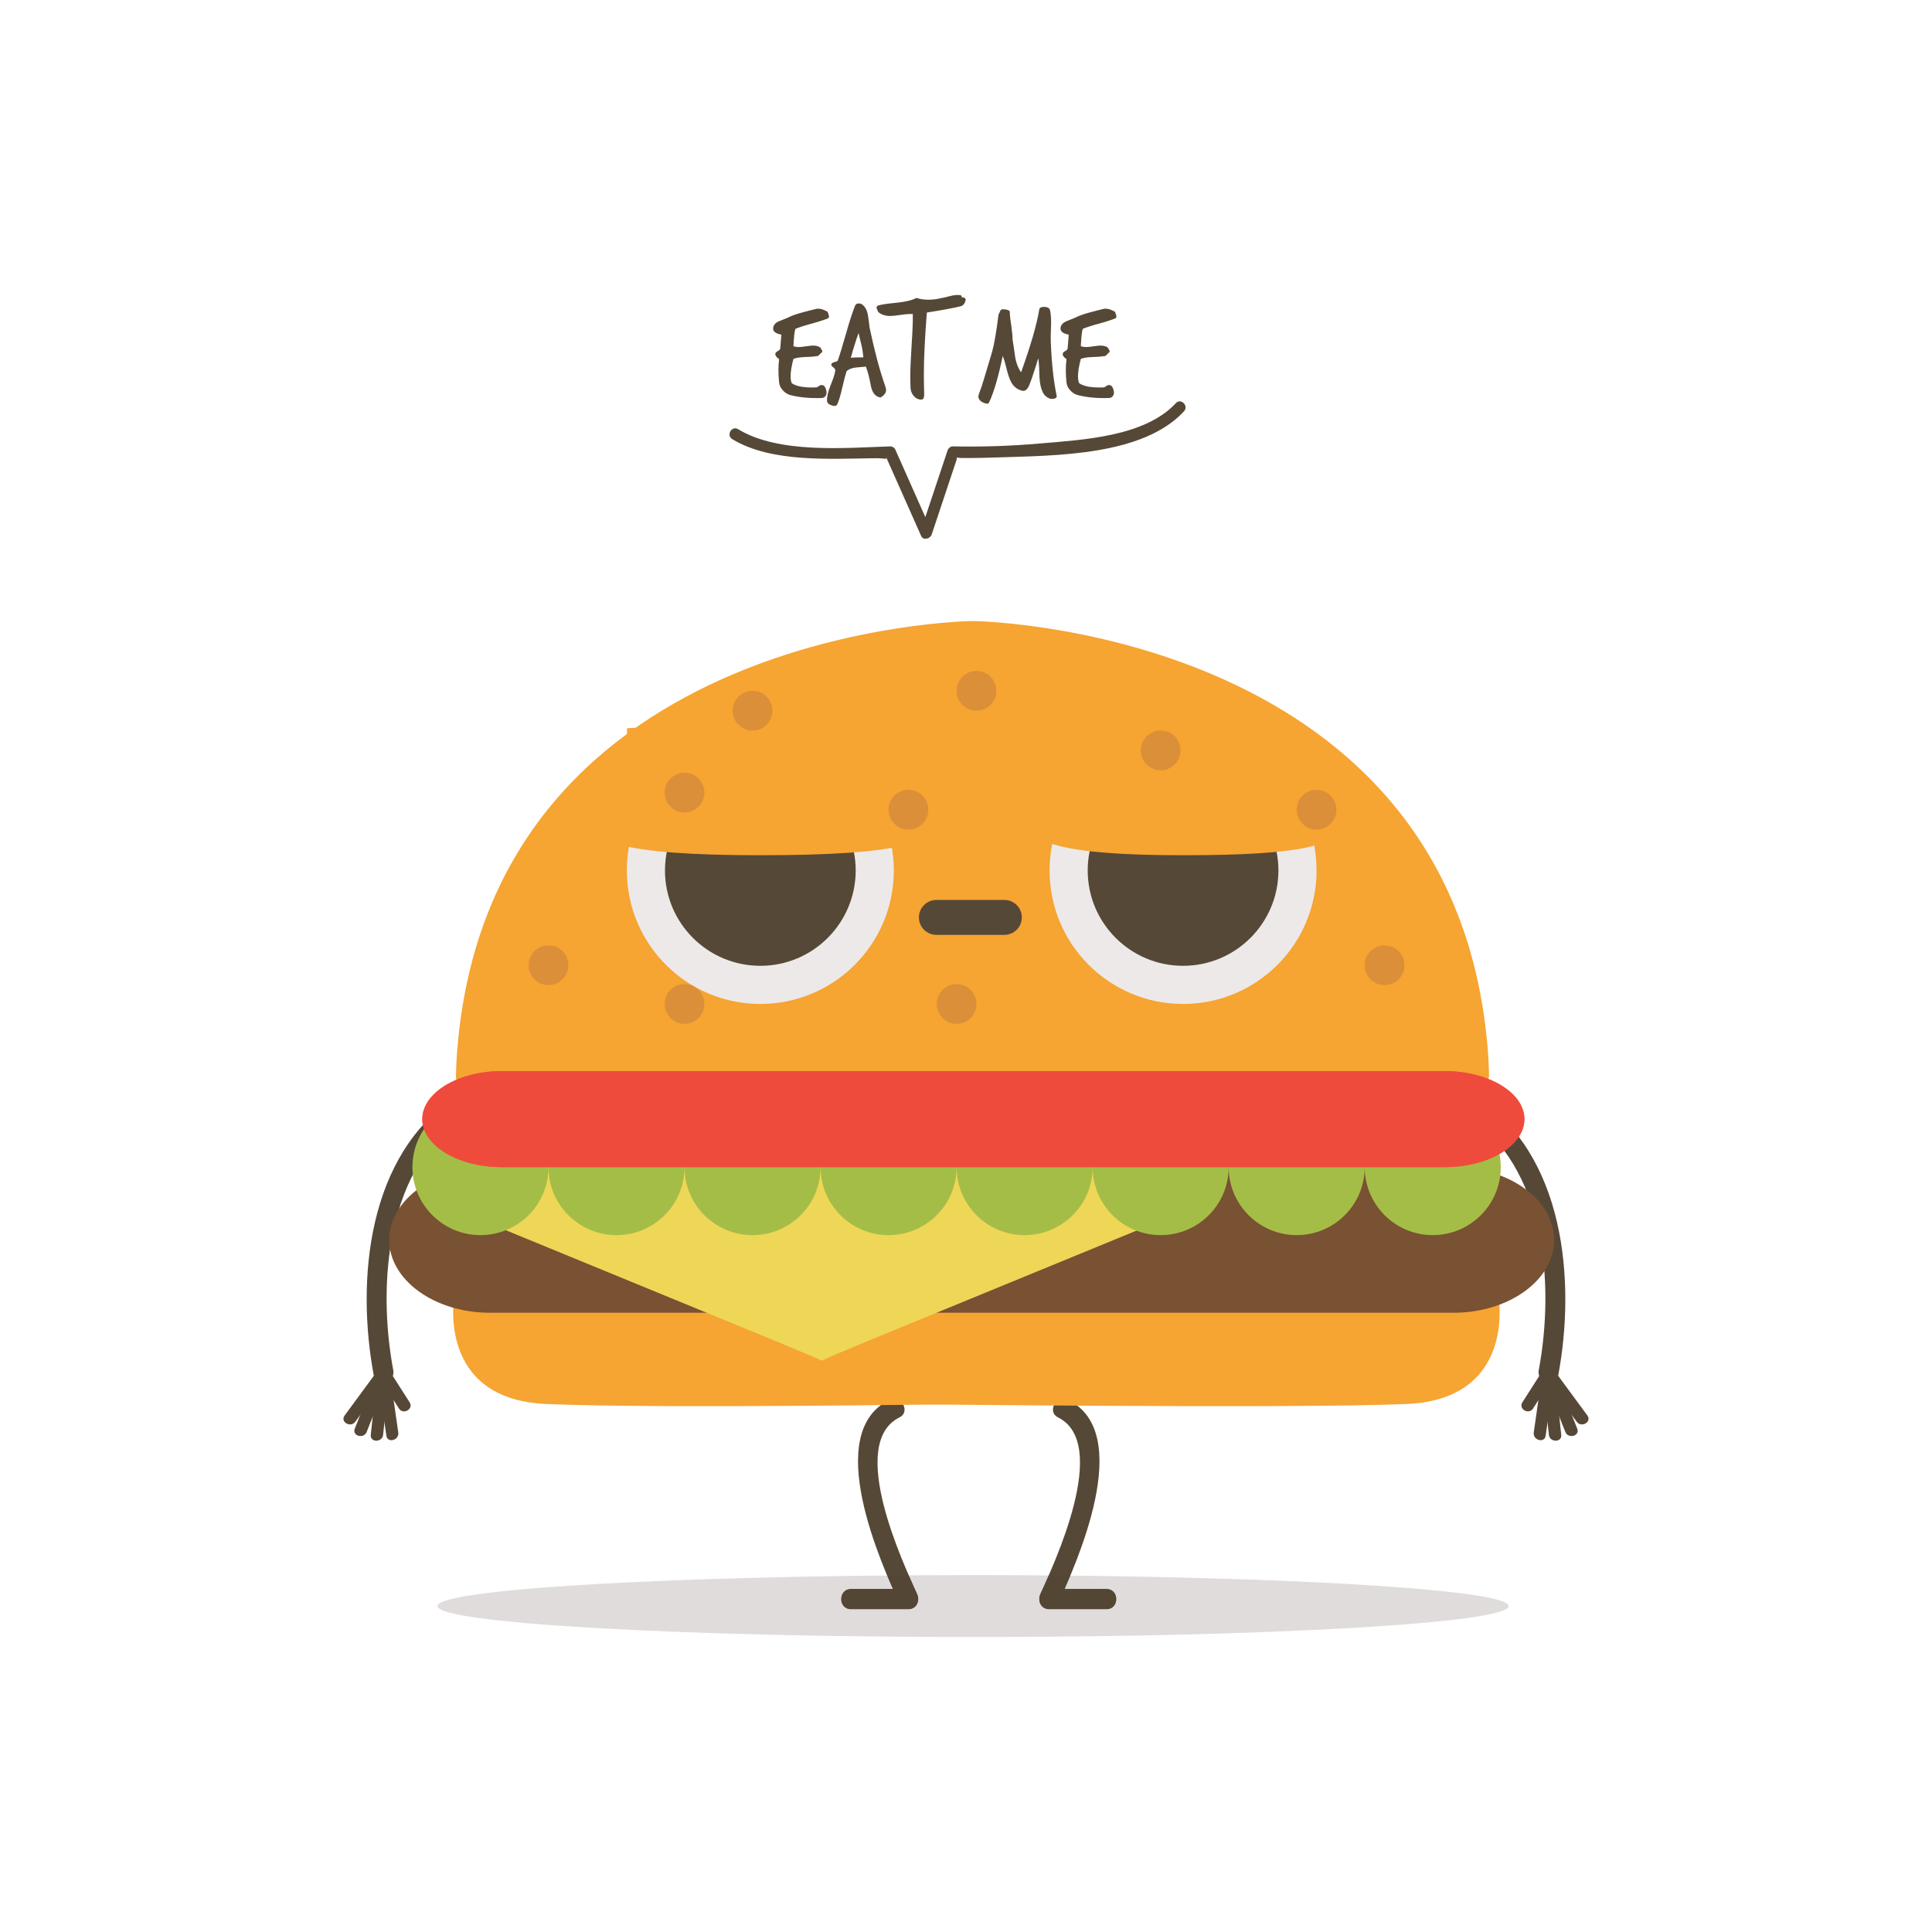 <?xml version="1.0" encoding="UTF-8"?>
<!DOCTYPE svg PUBLIC "-//W3C//DTD SVG 1.1//EN" "http://www.w3.org/Graphics/SVG/1.1/DTD/svg11.dtd">
<!-- Creator: CorelDRAW 2018 (64-Bit) -->
<svg xmlns="http://www.w3.org/2000/svg" xml:space="preserve" width="3.413in" height="3.413in" version="1.1" style="shape-rendering:geometricPrecision; text-rendering:geometricPrecision; image-rendering:optimizeQuality; fill-rule:evenodd; clip-rule:evenodd"
viewBox="0 0 3413.33 3413.33"
 xmlns:xlink="http://www.w3.org/1999/xlink">
 <defs>
  <style type="text/css">
   <![CDATA[
    .fil0 {fill:none}
    .fil6 {fill:#EF4B3C;fill-rule:nonzero}
    .fil2 {fill:#F6A432;fill-rule:nonzero}
    .fil7 {fill:#EDE9E8;fill-rule:nonzero}
    .fil4 {fill:#EED657;fill-rule:nonzero}
    .fil9 {fill:#E0DCDB;fill-rule:nonzero}
    .fil8 {fill:#DB8F38;fill-rule:nonzero}
    .fil3 {fill:#795133;fill-rule:nonzero}
    .fil5 {fill:#A4BD47;fill-rule:nonzero}
    .fil1 {fill:#564836;fill-rule:nonzero}
    .fil10 {fill:#534635;fill-rule:nonzero}
   ]]>
  </style>
 </defs>
 <g id="Layer_x0020_1">
  <rect class="fil0" x="-0" y="-0" width="3413.33" height="3413.33"/>
  <g id="_2969722263312">
   <path class="fil1" d="M1571.05 2473.43c-118.32,58.94 -14.46,288.43 18.52,360.74 5.14,-8.94 10.26,-17.89 15.4,-26.83 -33.85,0 -67.71,0 -101.56,0 -23,0 -23,35.67 0,35.67 33.85,0 67.71,0 101.56,0 14.56,0 20.85,-14.9 15.4,-26.85 -23.94,-52.49 -124.17,-265.67 -31.32,-311.93 20.6,-10.26 2.53,-41.03 -18,-30.79z"/>
   <path class="fil1" d="M1869.33 2504.22c92.85,46.26 -7.38,259.44 -31.32,311.93 -5.44,11.94 0.85,26.85 15.4,26.85 33.85,0 67.69,0 101.54,0 23,0 23,-35.67 0,-35.67 -33.85,0 -67.69,0 -101.54,0 5.13,8.94 10.26,17.89 15.4,26.83 32.99,-72.3 136.85,-301.79 18.52,-360.74 -20.53,-10.24 -38.6,20.53 -18,30.79z"/>
   <path class="fil1" d="M2587.44 1966.83c144.83,93.04 159.26,303.51 131.09,454.06 -4.2,22.48 30.18,32.07 34.4,9.48 31.33,-167.5 11.98,-391.89 -147.5,-494.33 -19.42,-12.47 -37.28,18.41 -18,30.79z"/>
   <path class="fil1" d="M2786.54 2524.01c-13.43,-33.75 -26.86,-67.51 -40.29,-101.29 -3.44,-8.65 -19.3,-11.96 -21.02,0 -5.17,36.02 -10.34,72.02 -15.51,108.02 -1.97,13.75 19.03,19.67 21.03,5.81 5.17,-36.02 10.33,-72.02 15.5,-108.02 -7,0 -14.02,0 -21.02,0 13.43,33.76 26.86,67.53 40.29,101.29 5.13,12.9 26.22,7.28 21.02,-5.81z"/>
   <path class="fil1" d="M2758.27 2534.92c-3.88,-36.43 -7.76,-72.86 -11.64,-109.29 -1.11,-10.53 -14.11,-15.17 -20.3,-5.5 -12.22,19.11 -24.43,38.22 -36.64,57.32 -7.59,11.89 11.28,22.8 18.82,11.01 12.2,-19.11 24.43,-38.22 36.63,-57.32 -6.78,-1.85 -13.54,-3.68 -20.31,-5.51 3.87,36.43 7.75,72.86 11.64,109.29 1.47,13.85 23.28,13.97 21.8,0z"/>
   <path class="fil1" d="M2726.33 2431.14c19.78,26.91 39.56,53.82 59.33,80.72 8.24,11.19 27.17,0.35 18.83,-11.02 -19.79,-26.9 -39.57,-53.82 -59.35,-80.72 -8.24,-11.2 -27.15,-0.35 -18.82,11.01z"/>
   <path class="fil1" d="M807.9 1936.04c-159.48,102.44 -178.82,326.83 -147.48,494.33 4.22,22.58 38.6,13 34.39,-9.48 -28.16,-150.54 -13.74,-361.02 131.09,-454.06 19.28,-12.38 1.42,-43.26 -18,-30.79z"/>
   <path class="fil1" d="M647.82 2529.82c13.43,-33.76 26.87,-67.53 40.31,-101.29 -7,0 -14.02,0 -21.02,0 5.17,36 10.33,72 15.5,108.02 2,13.86 23,7.94 21.03,-5.81 -5.17,-36 -10.33,-72 -15.5,-108.02 -1.72,-11.96 -17.58,-8.65 -21.02,0 -13.43,33.78 -26.87,67.54 -40.3,101.29 -5.2,13.09 15.89,18.71 21.02,5.81z"/>
   <path class="fil1" d="M676.86 2534.92c3.89,-36.43 7.77,-72.86 11.65,-109.29 -6.77,1.83 -13.54,3.67 -20.31,5.51 12.22,19.1 24.43,38.21 36.65,57.32 7.55,11.79 26.42,0.88 18.82,-11.01 -12.21,-19.1 -24.43,-38.21 -36.64,-57.32 -6.19,-9.67 -19.19,-5.03 -20.31,5.5 -3.89,36.43 -7.78,72.86 -11.65,109.29 -1.49,13.97 20.33,13.83 21.8,0z"/>
   <path class="fil1" d="M668.2 2420.13c-19.78,26.9 -39.56,53.82 -59.35,80.72 -8.35,11.36 10.59,22.21 18.82,11.02 19.79,-26.91 39.57,-53.82 59.36,-80.72 8.34,-11.36 -10.59,-22.21 -18.83,-11.01z"/>
   <path class="fil2" d="M802.69 2289.25c0,0 -32.81,182.65 162.15,191.21 194.94,8.54 725.48,0.28 725.48,0.28 16.07,-0.25 29.22,-13.61 29.22,-29.71l0 -189.9 -916.85 28.12z"/>
   <path class="fil2" d="M2647.36 2289.25c0,0 33.14,182.65 -161.82,191.21 -194.94,8.54 -902.93,0.17 -902.93,0.17 -16.08,-0.2 -29.74,-13.5 -29.74,-29.6l0 -189.9 1094.49 28.12z"/>
   <path class="fil3" d="M2745.83 2190.63c0,70.76 -79.97,128.65 -177.72,128.65l-1702.75 0c-97.75,0 -177.72,-57.89 -177.72,-128.65 0,-70.74 79.97,-128.63 177.72,-128.63l1702.75 0c97.75,0 177.72,57.89 177.72,128.63z"/>
   <path class="fil4" d="M1454.78 2402.74c0,-0.72 36.67,-16.37 81.48,-34.79l479.93 -197.18c44.82,-18.42 51.07,-58.9 13.88,-89.98l-47.24 -39.46c-37.2,-31.07 -107.24,-58.37 -155.64,-60.68l-284.41 -13.53c-48.41,-2.3 -88,-4.26 -88,-4.35l-1.6 -0.1 -3.18 0 -1.58 0.1c0,0.08 -39.61,2.04 -88.02,4.35l-284.43 13.53c-48.4,2.31 -118.43,29.61 -155.63,60.68l-47.24 39.46c-37.19,31.08 -30.94,71.57 13.88,89.98l479.93 197.18c44.82,18.42 81.5,34.07 81.5,34.79l1.58 0.68 3.18 0 1.6 -0.68z"/>
   <path class="fil5" d="M969.02 2062c0,66.37 -53.81,120.15 -120.17,120.15 -66.38,0 -120.18,-53.78 -120.18,-120.15 0,-66.37 53.8,-120.18 120.18,-120.18 66.36,0 120.17,53.81 120.17,120.18z"/>
   <path class="fil5" d="M1209.37 2062c0,66.37 -53.8,120.15 -120.18,120.15 -66.36,0 -120.17,-53.78 -120.17,-120.15 0,-66.37 53.81,-120.18 120.17,-120.18 66.38,0 120.18,53.81 120.18,120.18z"/>
   <path class="fil5" d="M1449.7 2062c0,66.37 -53.79,120.15 -120.17,120.15 -66.36,0 -120.17,-53.78 -120.17,-120.15 0,-66.37 53.81,-120.18 120.17,-120.18 66.37,0 120.17,53.81 120.17,120.18z"/>
   <path class="fil5" d="M1690.05 2062c0,66.37 -53.79,120.15 -120.17,120.15 -66.36,0 -120.18,-53.78 -120.18,-120.15 0,-66.37 53.82,-120.18 120.18,-120.18 66.37,0 120.17,53.81 120.17,120.18z"/>
   <path class="fil5" d="M1930.4 2062c0,66.37 -53.8,120.15 -120.17,120.15 -66.37,0 -120.18,-53.78 -120.18,-120.15 0,-66.37 53.81,-120.18 120.18,-120.18 66.36,0 120.17,53.81 120.17,120.18z"/>
   <path class="fil5" d="M2170.75 2062c0,66.37 -53.81,120.15 -120.17,120.15 -66.37,0 -120.18,-53.78 -120.18,-120.15 0,-66.37 53.81,-120.18 120.18,-120.18 66.36,0 120.17,53.81 120.17,120.18z"/>
   <path class="fil5" d="M2411.09 2062c0,66.37 -53.81,120.15 -120.17,120.15 -66.37,0 -120.18,-53.78 -120.18,-120.15 0,-66.37 53.8,-120.18 120.18,-120.18 66.36,0 120.17,53.81 120.17,120.18z"/>
   <path class="fil5" d="M2651.44 2062c0,66.37 -53.81,120.15 -120.18,120.15 -66.36,0 -120.17,-53.78 -120.17,-120.15 0,-66.37 53.8,-120.18 120.17,-120.18 66.37,0 120.18,53.81 120.18,120.18z"/>
   <path class="fil2" d="M2625.91 1827.1c-78.07,-719.81 -906.18,-729.87 -906.18,-729.87l-3.08 0c0,0 -832.87,10.13 -906.83,736.09 -3.43,33.74 -3.83,49.96 -4.33,69.81 -0.48,19.85 62.25,36.08 139.44,36.08l631.47 0c77.2,0 140.99,0 141.81,0 0.79,0 64.61,0 141.78,0l631.5 0c77.17,0 139.86,-17.22 139.3,-38.26 -0.56,-21.03 -1.01,-38.25 -4.87,-73.85z"/>
   <path class="fil6" d="M2693.19 1977.21c0,46.64 -63.15,84.79 -140.33,84.79l-1666.41 0c-77.19,0 -140.33,-38.15 -140.33,-84.79 0,-46.63 63.14,-84.78 140.33,-84.78l1666.41 0c77.18,0 140.33,38.15 140.33,84.78z"/>
   <path class="fil6" d="M2693.19 1977.21c0,46.64 -63.15,84.79 -140.33,84.79l-1666.41 0c-77.19,0 -140.33,-38.15 -140.33,-84.79 0,-46.63 63.14,-84.78 140.33,-84.78l1666.41 0c77.18,0 140.33,38.15 140.33,84.78z"/>
   <path class="fil7" d="M1854.3 1537.86c0,-130.25 105.61,-235.83 235.86,-235.83 130.25,0 235.83,105.58 235.83,235.83 0,130.26 -105.58,235.86 -235.83,235.86 -130.25,0 -235.86,-105.59 -235.86,-235.86z"/>
   <path class="fil1" d="M1921.69 1537.86c0,-93.03 75.43,-168.44 168.47,-168.44 93.03,0 168.46,75.41 168.46,168.44 0,93.04 -75.43,168.46 -168.46,168.46 -93.04,0 -168.47,-75.42 -168.47,-168.46z"/>
   <path class="fil7" d="M1107.45 1537.86c0,-130.25 105.6,-235.83 235.86,-235.83 130.25,0 235.85,105.58 235.85,235.83 0,130.26 -105.59,235.86 -235.85,235.86 -130.26,0 -235.86,-105.59 -235.86,-235.86z"/>
   <path class="fil1" d="M1174.84 1537.86c0,-93.03 75.43,-168.46 168.47,-168.46 93.03,0 168.46,75.43 168.46,168.46 0,93.04 -75.43,168.46 -168.46,168.46 -93.04,0 -168.47,-75.42 -168.47,-168.46z"/>
   <path class="fil2" d="M2180.19 1289.55c-48.9,-3.41 -107.64,0.3 -160.87,3.68 -53.69,3.38 -109.08,7.53 -163.8,5.75 11.94,119.05 -200.53,212.01 234.65,212.01 441.1,0 205.41,-77.85 229.65,-182.29 -44.56,-26.43 -84.93,-35.36 -139.63,-39.15z"/>
   <path class="fil2" d="M2180.19 1289.55c-48.9,-3.41 -107.64,0.3 -160.87,3.68 -31.56,1.99 -63.71,4.24 -95.96,5.41 11.43,81.92 81.74,144.97 166.8,144.97 84.11,0 153.81,-61.64 166.42,-142.22 -23.32,-6.48 -47.92,-9.85 -76.39,-11.83z"/>
   <path class="fil2" d="M1310.33 1268.17c-67.65,6.1 -134.96,14.93 -202.57,18.47 6,124.92 -258.9,224.34 235.56,224.34 510.1,0 225.94,-96.06 235.1,-217.94 -81.31,-36.97 -177.36,-33.06 -268.08,-24.88z"/>
   <path class="fil2" d="M1310.33 1268.17c-45.2,4.07 -90.24,9.38 -135.32,13.5 3.44,90.02 77.46,161.93 168.3,161.93 93.03,0 168.46,-75.41 168.46,-168.46l-0.09 -3.43c-64.67,-13.28 -134.47,-9.57 -201.36,-3.54z"/>
   <path class="fil2" d="M2481.25 1705.32c0,19.39 -15.7,35.07 -35.09,35.07 -19.36,0 -35.07,-15.68 -35.07,-35.07 0,-19.37 15.71,-35.08 35.07,-35.08 19.39,0 35.09,15.71 35.09,35.08z"/>
   <path class="fil2" d="M1244.45 1773.71c0,19.37 -15.7,35.08 -35.08,35.08 -19.37,0 -35.08,-15.71 -35.08,-35.08 0,-19.36 15.71,-35.07 35.08,-35.07 19.38,0 35.08,15.71 35.08,35.07z"/>
   <path class="fil2" d="M1725.13 1773.72c0,19.36 -15.69,35.1 -35.08,35.1 -19.37,0 -35.07,-15.74 -35.07,-35.1 0,-19.37 15.69,-35.07 35.07,-35.07 19.39,0 35.08,15.69 35.08,35.07z"/>
   <path class="fil2" d="M1004.09 1705.32c0,19.37 -15.7,35.07 -35.07,35.07 -19.37,0 -35.07,-15.7 -35.07,-35.07 0,-19.37 15.7,-35.08 35.07,-35.08 19.37,0 35.07,15.71 35.07,35.08z"/>
   <path class="fil8" d="M2481.25 1705.32c0,19.39 -15.7,35.07 -35.09,35.07 -19.36,0 -35.07,-15.68 -35.07,-35.07 0,-19.37 15.71,-35.08 35.07,-35.08 19.39,0 35.09,15.71 35.09,35.08z"/>
   <path class="fil8" d="M1244.45 1773.71c0,19.37 -15.7,35.08 -35.08,35.08 -19.37,0 -35.08,-15.71 -35.08,-35.08 0,-19.36 15.71,-35.07 35.08,-35.07 19.38,0 35.08,15.71 35.08,35.07z"/>
   <path class="fil8" d="M1725.13 1773.72c0,19.36 -15.69,35.1 -35.08,35.1 -19.37,0 -35.07,-15.74 -35.07,-35.1 0,-19.37 15.69,-35.07 35.07,-35.07 19.39,0 35.08,15.69 35.08,35.07z"/>
   <path class="fil8" d="M1004.09 1705.32c0,19.37 -15.7,35.07 -35.07,35.07 -19.37,0 -35.07,-15.7 -35.07,-35.07 0,-19.37 15.7,-35.08 35.07,-35.08 19.37,0 35.07,15.71 35.07,35.08z"/>
   <path class="fil1" d="M1654.31 1651.65l120.17 0c17.03,0 30.83,-13.81 30.83,-30.83 0,-17.03 -13.8,-30.83 -30.83,-30.83l-120.17 0c-17.03,0 -30.83,13.81 -30.83,30.83 0,17.03 13.81,30.83 30.83,30.83z"/>
   <path class="fil8" d="M1760.22 1220.52c0,19.36 -15.7,35.07 -35.08,35.07 -19.37,0 -35.08,-15.71 -35.08,-35.07 0,-19.39 15.71,-35.08 35.08,-35.08 19.38,0 35.08,15.7 35.08,35.08z"/>
   <path class="fil8" d="M1640.05 1430.51c0,19.36 -15.71,35.07 -35.08,35.07 -19.37,0 -35.08,-15.71 -35.08,-35.07 0,-19.38 15.71,-35.08 35.08,-35.08 19.37,0 35.08,15.7 35.08,35.08z"/>
   <path class="fil8" d="M2085.65 1325.75c0,19.36 -15.7,35.07 -35.08,35.07 -19.36,0 -35.07,-15.71 -35.07,-35.07 0,-19.37 15.71,-35.08 35.07,-35.08 19.39,0 35.08,15.71 35.08,35.08z"/>
   <path class="fil8" d="M1244.45 1400.28c0,19.35 -15.7,35.08 -35.08,35.08 -19.37,0 -35.08,-15.72 -35.08,-35.08 0,-19.36 15.71,-35.09 35.08,-35.09 19.38,0 35.08,15.72 35.08,35.09z"/>
   <path class="fil8" d="M2361.08 1430.51c0,19.36 -15.69,35.07 -35.08,35.07 -19.36,0 -35.07,-15.71 -35.07,-35.07 0,-19.37 15.71,-35.08 35.07,-35.08 19.39,0 35.08,15.71 35.08,35.08z"/>
   <path class="fil8" d="M1364.62 1255.59c0,19.36 -15.71,35.08 -35.08,35.08 -19.38,0 -35.07,-15.72 -35.07,-35.08 0,-19.37 15.69,-35.08 35.07,-35.08 19.37,0 35.08,15.71 35.08,35.08z"/>
   <path class="fil9" d="M2665.41 2837.53l0 -0.04c-0.17,-26.81 -333.97,-49.1 -774.43,-53.77 -3.5,8.42 -6.92,16.33 -10.11,23.61 24.7,0 49.39,0 74.08,0 23,0 23,35.67 0,35.67 -33.85,0 -67.69,0 -101.54,0 -14.56,0 -20.85,-14.9 -15.4,-26.85 3.54,-7.76 8.75,-19.06 14.76,-32.79 -41.61,-0.35 -84.11,-0.53 -127.28,-0.54l-13.57 0c-35.97,0.02 -71.47,0.15 -106.38,0.39 6.03,13.8 11.28,25.15 14.83,32.94 5.44,11.94 -0.85,26.85 -15.4,26.85 -33.85,0 -67.71,0 -101.56,0 -23,0 -23,-35.67 0,-35.67 24.69,0 49.4,0 74.1,0 -3.22,-7.33 -6.67,-15.32 -10.2,-23.82 -450.47,4.21 -794.49,26.78 -794.49,54 0,30.2 423.67,54.68 946.3,54.68 522.52,0 946.12,-24.48 946.29,-54.66z"/>
   <path class="fil10" d="M1604.97 2843c-33.85,0 -67.71,0 -101.56,0 -23,0 -23,-35.67 0,-35.67 24.69,0 49.4,0 74.1,0 -3.22,-7.33 -6.67,-15.32 -10.2,-23.82 12.65,-0.11 25.39,-0.2 38.22,-0.3 6.03,13.8 11.28,25.15 14.83,32.94 5.44,11.94 -0.85,26.85 -15.4,26.85z"/>
   <path class="fil10" d="M1954.95 2843c-33.85,0 -67.69,0 -101.54,0 -14.56,0 -20.85,-14.9 -15.4,-26.85 3.54,-7.76 8.75,-19.06 14.76,-32.79 12.83,0.11 25.56,0.22 38.21,0.36 -3.5,8.42 -6.92,16.33 -10.11,23.61 24.7,0 49.39,0 74.08,0 23,0 23,35.67 0,35.67z"/>
   <path class="fil1" d="M1464.64 559.07c0,-0.79 -0.26,-2.37 -1.06,-4.22 -0.79,-1.85 -1.06,-3.17 -1.32,-3.96 -6.33,-3.69 -11.88,-5.54 -16.63,-5.54 -1.32,0 -2.37,0 -3.17,0.26 -8.71,2.11 -17.15,4.22 -25.6,6.59 -9.76,2.64 -18.21,5.54 -24.81,8.97 -5.54,2.38 -11.35,4.49 -16.89,6.86 -6.07,2.9 -8.97,7.13 -9.24,12.14 -0.26,5.54 4.75,9.24 14.52,11.09 -1.06,15.3 -1.85,23.75 -2.11,25.07 -0.27,1.32 -1.85,2.64 -4.22,3.96 -2.64,1.32 -3.96,2.9 -4.22,4.48 -0.53,3.17 1.58,6.33 6.59,9.76 -1.58,12.14 -1.58,25.86 0,41.17 0.53,5.28 2.91,10.03 6.86,14.25 3.96,4.22 8.44,6.86 13.46,8.18 15.57,3.96 34.04,5.81 55.42,5.02 2.9,-0.26 5.01,-1.58 6.59,-3.96 1.32,-2.38 1.85,-4.75 1.32,-7.65 -1.59,-8.44 -4.75,-12.14 -9.77,-11.09 -1.06,0 -2.37,0.53 -3.96,1.85 -1.58,1.32 -3.17,2.11 -4.48,2.11 -20.32,0.79 -34.83,-1.58 -43.02,-7.39 -1.32,-2.9 -2.11,-7.13 -2.11,-12.14 0,-7.65 1.58,-17.94 5.01,-30.88 5.02,-1.85 11.61,-2.9 19.79,-3.17 9.76,-0.26 16.63,-0.79 20.32,-1.58 2.11,0.26 3.96,-0.53 5.28,-2.11 2.11,-2.38 3.43,-3.43 3.7,-3.7 1.32,-0.79 1.85,-1.58 1.85,-2.9 0,-1.06 -1.32,-3.43 -3.7,-6.86 -3.43,-2.11 -7.65,-3.17 -12.67,-3.17 -2.64,0 -6.86,0.53 -12.4,1.32 -5.54,0.79 -9.77,1.32 -12.41,1.32 -3.69,0 -6.86,-0.53 -9.76,-1.58 0.79,-15.83 1.85,-26.13 3.43,-30.61 6.6,-2.64 16.1,-5.8 28.77,-9.24 12.67,-3.43 22.17,-6.59 28.76,-9.24 1.32,-0.79 1.85,-2.11 1.85,-3.43zm71.78 20.06c-0.79,-7.13 -1.85,-14.51 -2.9,-21.64 -1.32,-8.44 -4.48,-14.78 -9.5,-19 -1.85,-1.58 -4.22,-2.38 -6.6,-2.38 -3.43,0 -5.54,1.32 -6.6,3.7 -4.48,11.08 -9.76,26.92 -15.57,47.76 -6.86,24.02 -11.88,40.38 -15.04,49.09 -0.26,1.32 -1.85,2.11 -4.75,2.64 -2.91,0.79 -4.75,1.58 -5.54,2.37 -0.79,1.06 -1.32,2.11 -1.32,2.9 0,1.06 1.32,2.64 3.69,4.49 2.37,1.85 3.7,3.69 3.43,5.28 -0.53,5.54 -3.43,14.51 -8.71,27.44 -4.49,11.35 -6.33,20.32 -5.81,26.92 0.26,3.43 3.43,6.07 9.24,7.91 4.49,1.32 7.65,0.53 8.97,-2.64 2.9,-6.6 5.81,-16.36 8.71,-29.29 3.17,-13.99 5.81,-23.49 7.65,-29.03 3.96,-3.43 9.24,-5.54 16.1,-6.33 6.07,-0.53 11.87,-1.06 17.94,-1.58 3.43,8.97 6.33,20.06 8.71,33.52 2.37,12.4 7.65,19.26 16.36,20.85 1.06,0.26 3.17,-1.06 6.07,-3.7 2.9,-2.64 4.49,-5.8 4.49,-9.24 0,-2.11 -0.53,-4.48 -1.59,-7.39 -9.5,-26.92 -18.74,-61.22 -27.44,-102.66zm-33.25 53.04c3.96,-14.51 8.44,-29.29 13.72,-43.81 1.58,7.13 3.17,13.99 5.02,21.11 1.85,8.18 2.9,15.3 3.43,21.9 -11.87,0 -19.26,0.26 -22.17,0.79zm195.81 -106.88c0.53,-2.64 -0.79,-3.96 -3.96,-3.96 -4.22,-0.53 -9.5,0 -15.83,1.58 -8.71,2.37 -13.99,3.43 -16.1,3.69 -7.13,1.85 -14.78,2.91 -22.7,2.91 -7.92,0 -15.04,-1.06 -21.11,-3.17 -7.65,3.96 -19,6.86 -34.31,8.44 -17.42,1.59 -29.03,3.43 -34.57,5.28 -1.32,1.58 -1.85,2.9 -1.85,4.22 0,0 1.06,2.38 3.17,7.13 5.54,4.49 12.41,6.86 21.11,6.86 3.69,0 10.29,-0.79 20.06,-2.11 8.44,-1.32 15.04,-1.58 19.79,-1.32 0.26,12.67 -0.53,31.14 -2.11,55.15 -1.58,25.07 -2.37,43.54 -2.37,55.15 0,7.13 0.26,13.98 0.53,20.58 0.26,5.02 2.11,9.76 5.54,13.72 3.43,4.22 7.65,6.33 12.67,6.59 2.64,0.26 4.48,-1.06 5.28,-3.96 0.53,-1.85 0.79,-4.22 0.53,-7.65 -0.26,-10.82 -0.53,-21.64 -0.53,-32.72 0,-29.29 1.85,-65.71 5.28,-109.52 28.24,-4.48 48.29,-8.18 59.64,-11.08 4.48,-1.06 7.39,-4.75 8.97,-11.08 0,-3.17 -2.38,-4.75 -7.13,-4.75zm157.54 80.22c-0.26,-4.48 -0.26,-10.56 0,-17.94 0.26,-8.71 0.53,-14.51 0.53,-17.15 0,-8.18 -0.53,-15.57 -1.85,-21.9 -0.79,-4.22 -4.49,-6.33 -11.08,-6.33 -4.49,0 -7.13,1.32 -7.92,4.22 -4.49,27.18 -15.31,64.39 -32.2,111.36 -5.01,-7.13 -8.71,-16.36 -10.56,-27.71 -1.32,-10.03 -2.9,-20.06 -4.48,-29.82 0,-5.81 -0.79,-14.52 -2.38,-25.86 -1.85,-11.35 -2.64,-19.53 -2.64,-24.54 -2.37,-2.37 -6.33,-3.43 -12.4,-3.43 -2.38,0 -3.96,1.32 -4.75,3.69 -1.32,3.43 -2.37,5.28 -2.64,5.54 -3.96,31.93 -7.92,54.1 -11.61,66.76 -10.82,36.42 -16.89,56.74 -18.47,60.96 -3.7,9.76 -5.54,15.3 -5.54,16.89 0,4.48 2.64,8.18 7.65,10.56 6.07,2.9 9.76,3.17 11.08,0.53 8.71,-18.21 16.63,-45.65 24.28,-82.33 1.85,3.96 4.22,11.87 7.12,23.75 2.64,10.82 5.54,18.47 8.44,23.49 4.49,7.65 11.09,12.4 19.53,14.25 4.22,0.53 7.65,-1.85 10.56,-7.39 0.79,-1.32 2.64,-6.07 5.8,-14.78 5.28,-15.57 8.97,-27.44 11.35,-35.36 0.79,4.75 1.58,13.46 1.85,26.13 0.26,11.35 1.32,20.06 3.17,26.13 1.85,6.6 4.49,11.61 7.92,14.52 3.96,3.43 7.92,5.28 11.87,5.01 5.81,-0.26 8.44,-2.37 7.65,-5.81 -5.28,-25.07 -8.71,-56.21 -10.29,-93.42zm115.85 -46.44c0,-0.79 -0.26,-2.37 -1.06,-4.22 -0.79,-1.85 -1.06,-3.17 -1.32,-3.96 -6.33,-3.69 -11.88,-5.54 -16.63,-5.54 -1.32,0 -2.37,0 -3.17,0.26 -8.71,2.11 -17.15,4.22 -25.6,6.59 -9.76,2.64 -18.21,5.54 -24.81,8.97 -5.54,2.38 -11.35,4.49 -16.89,6.86 -6.07,2.9 -8.97,7.13 -9.24,12.14 -0.26,5.54 4.75,9.24 14.52,11.09 -1.06,15.3 -1.85,23.75 -2.11,25.07 -0.27,1.32 -1.85,2.64 -4.22,3.96 -2.64,1.32 -3.96,2.9 -4.22,4.48 -0.53,3.17 1.58,6.33 6.59,9.76 -1.58,12.14 -1.58,25.86 0,41.17 0.53,5.28 2.91,10.03 6.86,14.25 3.96,4.22 8.44,6.86 13.46,8.18 15.57,3.96 34.04,5.81 55.42,5.02 2.9,-0.26 5.01,-1.58 6.59,-3.96 1.32,-2.38 1.85,-4.75 1.32,-7.65 -1.59,-8.44 -4.75,-12.14 -9.77,-11.09 -1.06,0 -2.37,0.53 -3.96,1.85 -1.58,1.32 -3.17,2.11 -4.48,2.11 -20.32,0.79 -34.83,-1.58 -43.02,-7.39 -1.32,-2.9 -2.11,-7.13 -2.11,-12.14 0,-7.65 1.58,-17.94 5.01,-30.88 5.02,-1.85 11.61,-2.9 19.79,-3.17 9.76,-0.26 16.63,-0.79 20.32,-1.58 2.11,0.26 3.96,-0.53 5.28,-2.11 2.11,-2.38 3.43,-3.43 3.7,-3.7 1.32,-0.79 1.85,-1.58 1.85,-2.9 0,-1.06 -1.32,-3.43 -3.7,-6.86 -3.43,-2.11 -7.65,-3.17 -12.67,-3.17 -2.64,0 -6.86,0.53 -12.4,1.32 -5.54,0.79 -9.77,1.32 -12.41,1.32 -3.69,0 -6.86,-0.53 -9.76,-1.58 0.79,-15.83 1.85,-26.13 3.43,-30.61 6.6,-2.64 16.1,-5.8 28.77,-9.24 12.67,-3.43 22.17,-6.59 28.76,-9.24 1.32,-0.79 1.85,-2.11 1.85,-3.43z"/>
   <path class="fil1" d="M2077.41 712.25c-55.28,59.88 -166.64,64.88 -241.96,71.41 -50.28,4.35 -101.15,6.07 -151.62,4.97 -4.71,-0.1 -8.42,3.22 -9.83,7.48 -15.87,47.61 -31.74,95.24 -47.63,142.85 6.21,-0.8 12.43,-1.61 18.64,-2.43 -21.17,-47.61 -42.33,-95.24 -63.49,-142.86 -1.39,-3.08 -5.56,-5.15 -8.81,-5.04 -81.41,2.74 -197.03,13.15 -268.67,-30.35 -11.28,-6.85 -21.5,10.78 -10.29,17.59 69.78,42.37 175.68,34.36 253.97,33.67 17.74,-0.15 20.54,4.25 16.82,-4.15 5.83,13.12 11.67,26.26 17.52,39.4 15.11,34 30.22,68.02 45.33,102.03 3.88,8.71 16.14,5.06 18.64,-2.43 14.56,-43.7 29.12,-87.39 43.69,-131.08 4.9,-14.72 -12.92,-4.25 10.69,-4.11 22.43,0.13 44.88,-0.43 67.29,-1.19 98.24,-3.35 251.71,-2.93 324.11,-81.33 8.89,-9.65 -5.49,-24.09 -14.42,-14.42z"/>
  </g>
 </g>
</svg>
